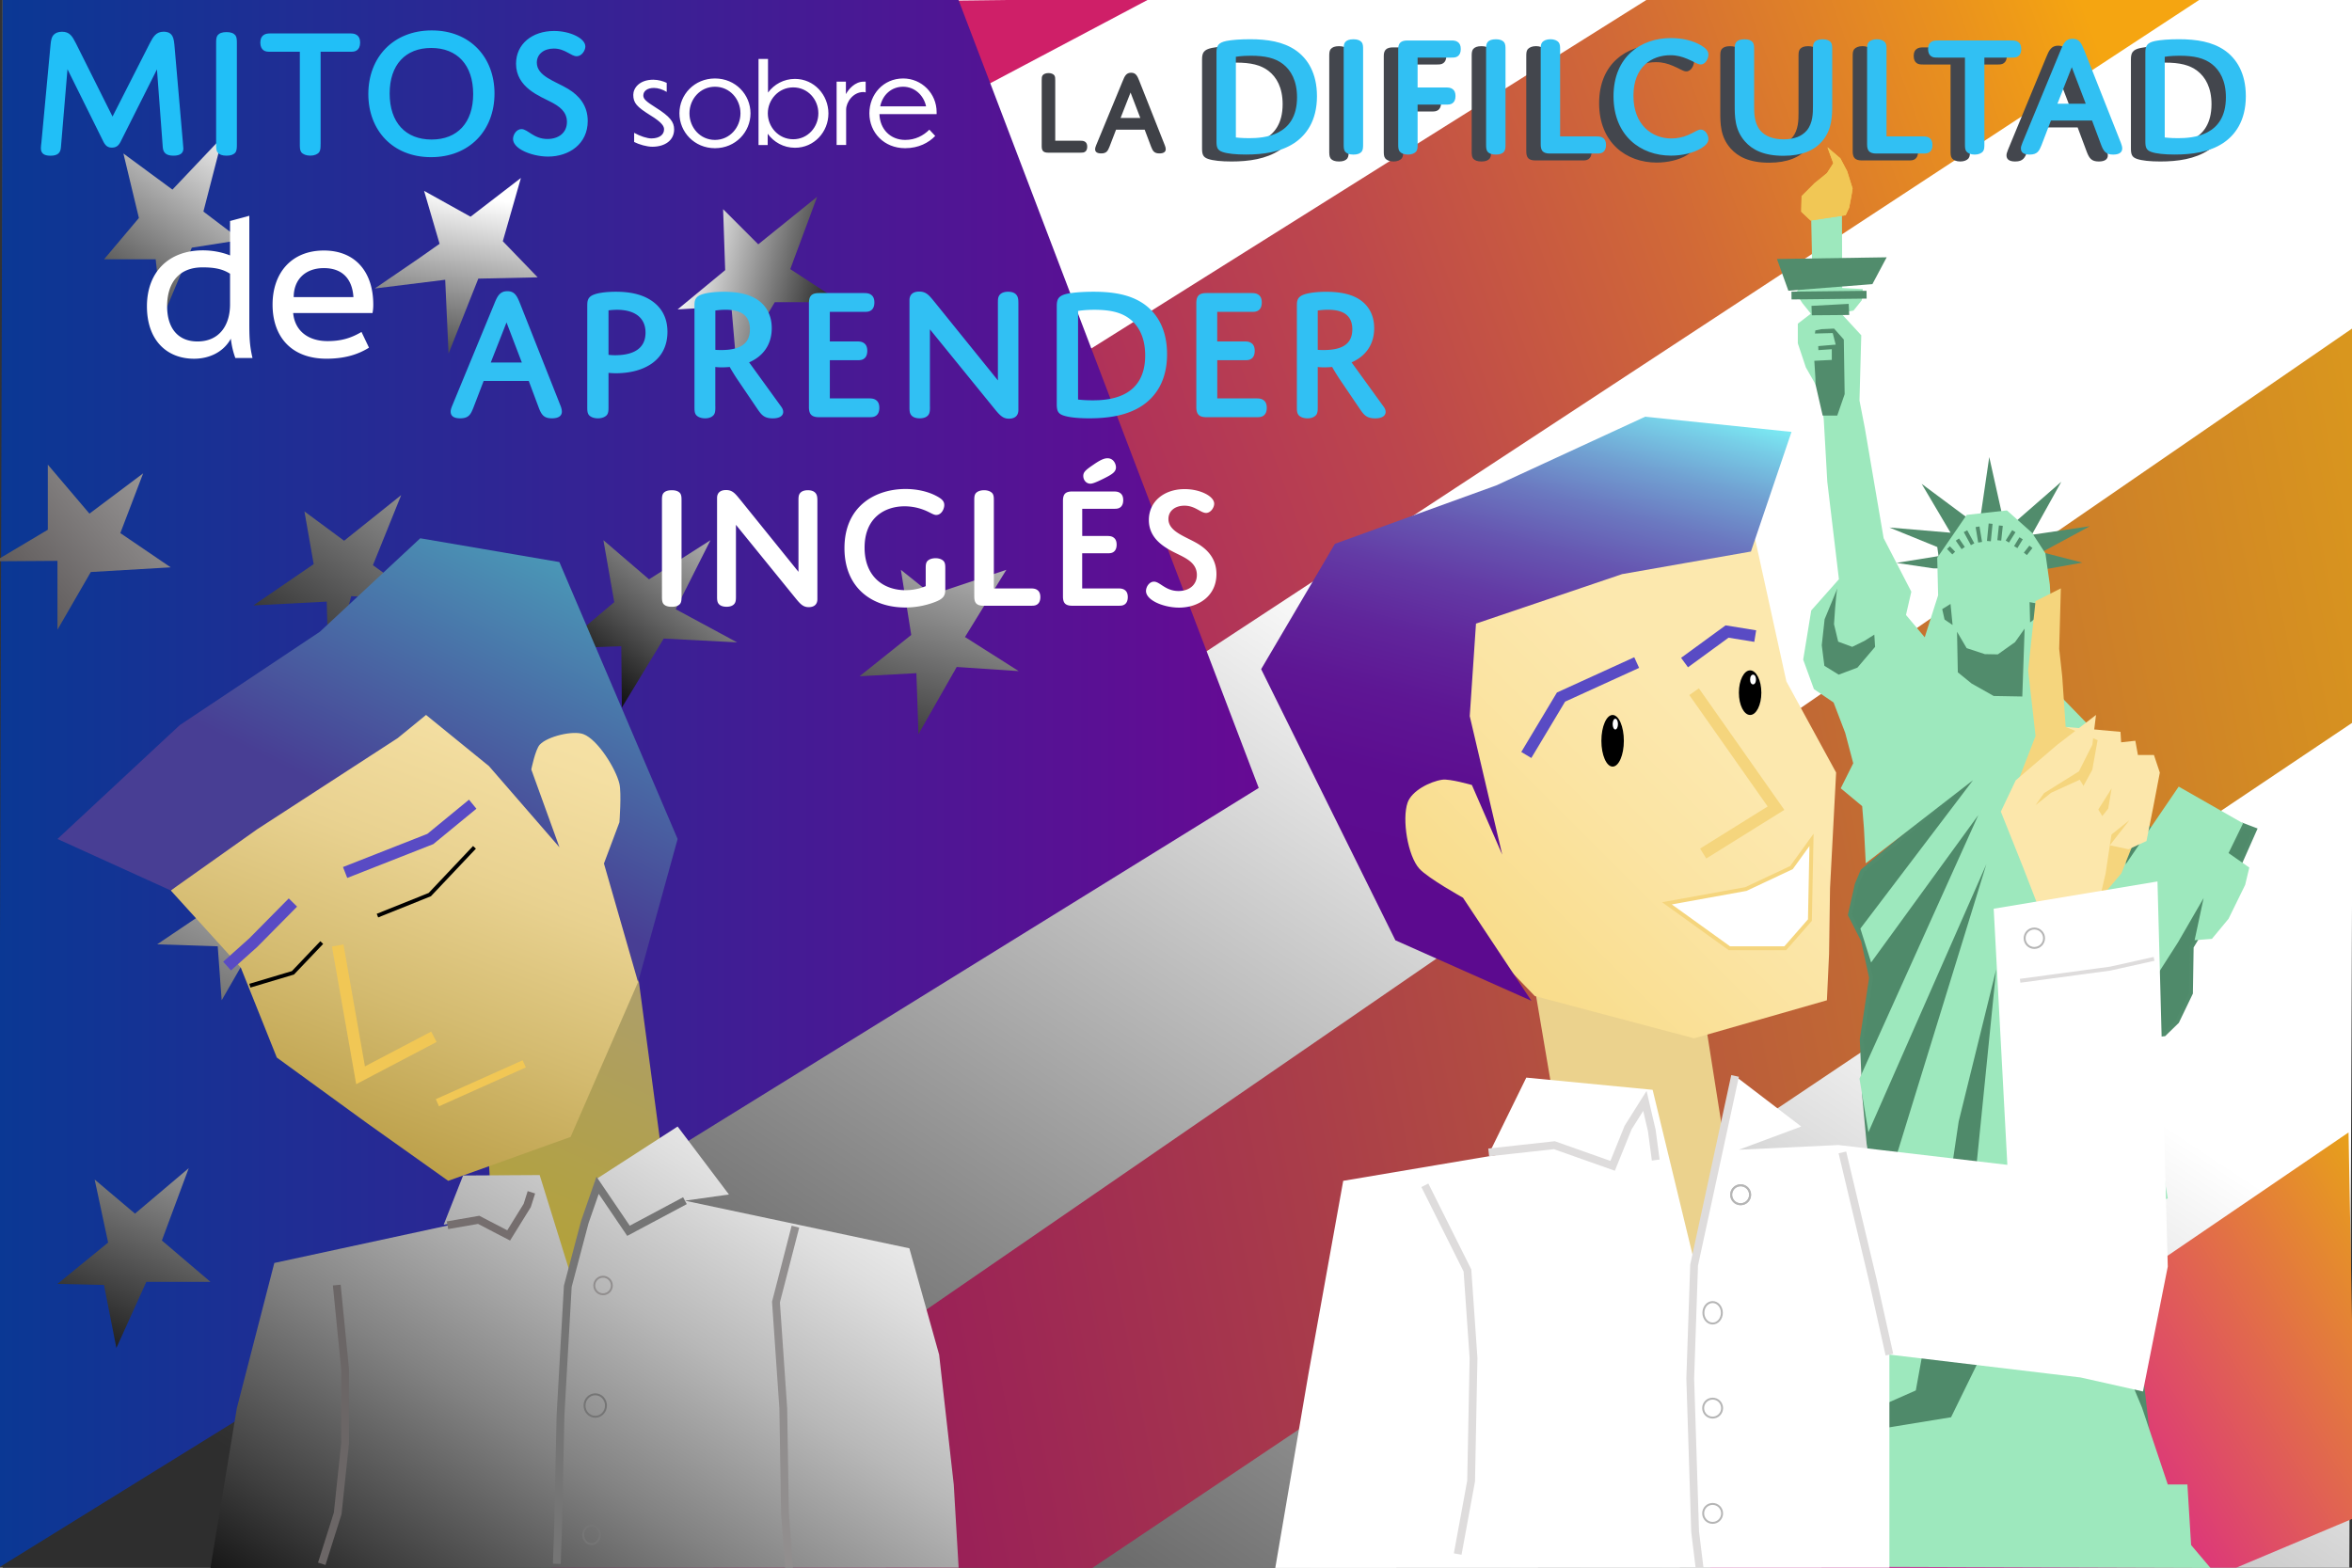 <svg xmlns="http://www.w3.org/2000/svg" xmlns:xlink="http://www.w3.org/1999/xlink" width="603" height="402" xmlns:v="https://vecta.io/nano"><rect width="100%" height="100%" fill="#333333" stroke="none"/><style><![CDATA[.AQ{stroke-miterlimit:10}.AR{fill:none}.AS{fill:#fff}.AT{stroke-width:2}.AU{fill:#518c6c}.AV{stroke:#518c6c}.AW{stroke-width:3}.AX{stroke:#dedcdc}]]></style><linearGradient id="A" gradientUnits="userSpaceOnUse" x1="338.736" y1="145.181" x2="149.211" y2="431.927"><stop offset="0" stop-color="#fff"/><stop offset=".312" stop-color="#bdbdbd"/><stop offset="1" stop-color="#2e2e2e"/></linearGradient><path d="M.69 403.04V0h603.25l-1.63 403.04z" fill="url(#A)"/><path d="M295.02-.44L21.96 144.13 6.73 83.19 179.19.93z" fill="#cf1f68"/><linearGradient id="B" gradientUnits="userSpaceOnUse" x1="25.244" y1="252.618" x2="555.567" y2="59.38"><stop offset="0" stop-color="#990c71"/><stop offset=".178" stop-color="#9b106f"/><stop offset=".339" stop-color="#a21b68"/><stop offset=".494" stop-color="#ad2d5c"/><stop offset=".645" stop-color="#bd474c"/><stop offset=".793" stop-color="#d16937"/><stop offset=".938" stop-color="#e9911e"/><stop offset="1" stop-color="#f5a511"/></linearGradient><path d="M422.78-.44L4.29 262.36 0 370.02 563.8 0z" fill="url(#B)"/><linearGradient id="C" gradientUnits="userSpaceOnUse" x1="152.578" y1="300.096" x2="716.917" y2="188.902"><stop offset="0" stop-color="#8f0d61"/><stop offset=".319" stop-color="#aa3e49"/><stop offset="1" stop-color="#e8b210"/></linearGradient><path d="M141.36 402L603 84.26v101.12L280.05 402.07z" fill="url(#C)"/><linearGradient id="D" gradientUnits="userSpaceOnUse" x1="521.066" y1="389.628" x2="632.174" y2="322.016"><stop offset="0" stop-color="#d9149a"/><stop offset="1" stop-color="#e8ab10"/></linearGradient><path d="M602.11 290.39l1.83 98.72-33.09 13.93L438.36 402z" fill="url(#D)"/><linearGradient id="E" gradientUnits="userSpaceOnUse" x1="-.455" y1="200.816" x2="322.708" y2="200.816"><stop offset="0" stop-color="#0a3894"/><stop offset="1" stop-color="#660a94"/></linearGradient><path d="M.69 0L-.46 402.07l323.17-200.02L245.58-.44z" fill="url(#E)"/><linearGradient id="F" gradientUnits="userSpaceOnUse" x1="60.07" y1="30.431" x2="17.546" y2="94.05"><stop offset="0" stop-color="#fff"/><stop offset="1"/></linearGradient><path d="M31.64 39.36l3.97 16.54-8.93 10.59h13.23l1.66 15.22 7.61-18.2 12.57-1.98-9.6-7.28 4.96-19.24-12.9 13.61z" fill="url(#F)"/><linearGradient id="G" gradientUnits="userSpaceOnUse" x1="120.954" y1="50.122" x2="110.581" y2="108.409"><stop offset="0" stop-color="#fff"/><stop offset="1"/></linearGradient><path d="M114.14 71.74l-18.06 2.24 11.17-7.63 5.45-3.83-3.97-13.57 11.91 6.62 12.91-9.93-4.64 16.22 8.94 9.26-15.22.33L115 90.66z" fill="url(#G)"/><linearGradient id="H" gradientUnits="userSpaceOnUse" x1="136.507" y1="76.298" x2="61.672" y2="189.76"><stop offset="0" stop-color="#fff"/><stop offset="1"/></linearGradient><path d="M78.05 131.14l2.37 13.52-15.47 10.59 18.81-.98.56 20.49 5.72-21.88 17.69.83-12.12-8.78 7.25-17.97-14.64 11.7z" fill="url(#H)"/><linearGradient id="I" gradientUnits="userSpaceOnUse" x1="204.641" y1="110.144" x2="149.976" y2="179.264"><stop offset="0" stop-color="#fff"/><stop offset=".087" stop-color="#f4f4f4"/><stop offset=".241" stop-color="#d5d5d5"/><stop offset=".445" stop-color="#a4a4a4"/><stop offset=".691" stop-color="#606060"/><stop offset=".97" stop-color="#0a0a0a"/><stop offset="1"/></linearGradient><path d="M154.7 138.52l2.78 15.89-14.07 11.85 15.88-.56.14 15.74 10.73-17.69 18.82.97-15.75-8.5 8.92-17.7-15.75 10.04z" fill="url(#I)"/><linearGradient id="J" gradientUnits="userSpaceOnUse" x1="110.927" y1="131.987" x2="34.626" y2="299.4"><stop offset="0" stop-color="#fff"/><stop offset=".124" stop-color="#fbfbfb"/><stop offset=".25" stop-color="#efefef"/><stop offset=".376" stop-color="#dbdbdb"/><stop offset=".502" stop-color="#bebebe"/><stop offset=".629" stop-color="#9a9a9a"/><stop offset=".756" stop-color="#6d6d6d"/><stop offset=".881" stop-color="#393939"/><stop offset="1"/></linearGradient><path d="M54.47 217.5l8.1 8.95 14.18-11.31-3.54 21.44 7.93 5.57-16.54.85-7.77 13.5-1.01-13.84-15.53-.51 16.54-11.14z" fill="url(#J)"/><path d="M127.4 227.13l2.02 14.35-14.51 12.32 15.19-1.18 3.21 17.22 8.1-18.91 17.39-.17-13.84-8.95 9.45-20.09-17.39 11.65z" class="AS"/><linearGradient id="K" gradientUnits="userSpaceOnUse" x1="259.896" y1="113.232" x2="227.471" y2="214.144"><stop offset="0" stop-color="#fff"/><stop offset="1"/></linearGradient><path d="M230.97 146.12l2.65 16.7-13.25 10.59 14.57-.79.53 15.63 9.81-17.22 15.9 1.06-13.78-8.74 10.6-17.23-19.08 6.36z" fill="url(#K)"/><linearGradient id="L" gradientUnits="userSpaceOnUse" x1="175.057" y1="66.525" x2="220.955" y2="77.303"><stop offset="0" stop-color="#fff"/><stop offset=".187" stop-color="#cdcdcd"/><stop offset=".753" stop-color="#3b3b3b"/><stop offset="1"/></linearGradient><path d="M173.73 79.34l13.78-.79 1.32 15.37 9.81-16.43h16.96l-12.99-8.48 6.89-18.55-15.1 12.19-9.01-9.01.53 15.63z" fill="url(#L)"/><linearGradient id="M" gradientUnits="userSpaceOnUse" x1="64.11" y1="256.276" x2="21.467" y2="357.441"><stop offset="0" stop-color="#fff"/><stop offset="1"/></linearGradient><path d="M24.27 302.47l10.34 8.74 13.78-11.66-6.89 18.55 12.45 10.6H37.52l-7.68 16.96-3.18-16.16-11.93-.27 12.99-10.6z" fill="url(#M)"/><linearGradient id="N" gradientUnits="userSpaceOnUse" x1="-4.622" y1="160.062" x2="72.344" y2="94.613"><stop offset="0" stop-color="#4f4a4a"/><stop offset="1" stop-color="#cfcfcf"/></linearGradient><path d="M-1.33 143.93l13.59-8.09v-16.69l10.67 12.56 13.77-10.33-5.85 15.32 12.91 8.78-20.48 1.2-8.55 14.8v-17.66z" fill="url(#N)"/><path d="M495.6 145.74l-9.4-1.4 10.8-1.74-.33-2.33-12.27-5 15.67 1.33-7.4-12.53 12 8.93 3.07-.4 2.26-15.4 3.54 15.87 3.46.47 11.47-10-7.57 13.6 14.9-2.2-12.33 6.66 10.4 2.67-9.67 1.73z" class="AU"/><path d="M477.48 223.33l43.03-36.24 3.54 14.14 6.92-5.01 4.13-3.98 7.22 22.99.44-12.23 8.7 9.87 11.93 8.99 7.81-3.83.3-.5 3.53-5.98 3.1 1.18-3.98 8.98-8.84 14.89-1.62 3.24-1.79 2.96-.19 11.87-3.52 7.32-3.32 3.23-4.37.47-3.42.48.76 52.33.42 28.12 2.88 25.41 1.76 7.35-82.95 1.28 10.71-16.46 3.2-19.5-1.6-32.76-3.2-18.7-1.11-11.98-.64-14.7 2.39-15.83-2.07-9.58-3.36-6.56 1.76-7.83z" fill="#4f8a6a" class="AQ AV"/><g fill="#9de8bd"><path d="M471.94 382.25l8.48-15.6 19.79-3.23 12.98-26.5 20.74-16.82 10.56 29.67 4.68 11.19 6.6 19.7h5.03l.95 15.53 4.97 5.88-111.16-.37 5.85-6.97-.29-11.01z"/><path d="M471.92 80.25l5.27 5.73-.46 16.72 1.38 7.11 4.81 28.18 7.1 13.74-1.37 5.96 4.81 5.73 3.43-10.77-.23-9.62 7.56-11 10.31-1.15 6.42 5.73 3.44 5.27 1.14 8.02.92 16.5 2.06 12.37 7.33 7.56 4.35 7.79 3.44 15.58 2.75 23.36 5.27 40.33 2.98 27.26 1.14 6.64-18.78 7.34-4.28-66.21-.99-15.36-2.75-21.99v-11.68l-2.75 54.29.91 75.15-24.97 15.35 10.31-102.41 6.19-21.08-16.5 66.9-6.87 46.28-4.12 22.68-15.58 6.87 5.27-49.71 28.4-92.1-30.24 68.73-2.29-13.75 30.47-67.58-27.49 37.8-2.75-8.7 28.87-38.04-27.49 21.31-.46-8.93-.46-5.73-5.5-4.58 3.21-6.42-2.06-7.79-2.98-7.79-5.04-3.43-2.75-7.56 2.06-12.61 7.1-8.01-2.98-24.98-.91-16.03-.92-6.88-3.66-6.41-2.07-6.19V83l3.34-2.57-2.19-2.72-1.67-2.62 1.49-1.84 2.72-2.11-.09-7.09-.18-8.41 7.89-1.23.08 19.45 5.26.26-.26 2.89-2.11 2.63z"/><path d="M539.94 229.04l18.63-27.33 16.5 9.41-3.72 7.63h0l5.32 3.72-1.06 4.44-4.26 8.69-4.26 5.15-4.44.35 2.31-10.82-6.56 11.35-5.68 8.88-2.13 3.72z"/></g><path d="M455.57 66.41l2.93 8.14 21.54-1.69 3.66-6.88z" class="AU"/><path d="M459.3 75.79l19.25-.22" class="AQ AT AV"/><path d="M464.43 78.43l.08 2.42 9.59-.08-.14-2.85zm.99 6.3l1.53-.32 3.27-.15 2.49 2.81.22 14-1.9 5.49h-3.74l-1.83-7.98-.04-1.72-.27-4.34 4.48-.23v-2.74l-3.44.23-.03-1.03 4.47-.38-.76-2.96-4.56.12zm34.65 70.14l.53 5.4-2.06-1.4-.6-2.67zm20.27-.47l.13 5.2 2.2-1.66.73-2.94zm-18.6 7.6l2.46 4.2 4.67 1.54 3.33.06 4.4-3.13 2.47-3.47-.6 17.4-7.33-.13-5.67-3.2-3.53-2.87zm-30.67-11.13c-.4 1.27-.87 9.2-.87 9.2l1.07 4.47 3.6 1.33 3.13-1.53 2.53-1.6.2 3.13-4.53 5.33-4.8 1.8-3.67-2.27-.67-5.27.73-6.67 3.28-7.92z" class="AU"/><path d="M499.54 140.43l1.35 1.39m.94-3.46l1.49 2.18m.59-4.33l1.82 3.35m1.27-4.48l.66 3.97m2.69-4.77l-.44 4.48m3.06-3.97l-.4 3.79m3.73-2.37l-1.66 2.66m3.53-.84l-1.38 2.26m3.89-.07l-1.42 1.81" class="AQ AR AV"/><use xlink:href="#V" fill="#f1c755"/><linearGradient id="O" gradientUnits="userSpaceOnUse" x1="177.571" y1="250.12" x2="141.733" y2="329.51"><stop offset="0" stop-color="#ad9e6f"/><stop offset="1" stop-color="#b3a236"/></linearGradient><path d="M163 245.78l10.73 80.5-46.26 8.5-2.13-36.61z" fill="url(#O)"/><linearGradient id="P" gradientUnits="userSpaceOnUse" x1="154.069" y1="108.049" x2="75.871" y2="312.971"><stop offset="0" stop-color="#fce8ae"/><stop offset=".227" stop-color="#fae6ab"/><stop offset=".389" stop-color="#f4dfa2"/><stop offset=".531" stop-color="#ead392"/><stop offset=".553" stop-color="#e8d18f"/><stop offset=".718" stop-color="#d4bb70"/><stop offset="1" stop-color="#ad8f32"/></linearGradient><path d="M61.75 248.15l9.22 23.04L94.09 288l20.82 14.8 31.38-11.26 17.29-39.7-3.22-33.18 5.83-10.86-12.74-19.09-22.74-13.95-21.5-7.57-12.44 21.98-32.71 21.2-20.28 17.97z" fill="url(#P)"/><linearGradient id="Q" gradientUnits="userSpaceOnUse" x1="100.619" y1="210.216" x2="148.768" y2="112.448"><stop offset="0" stop-color="#483e94"/><stop offset="1" stop-color="#4bbac4"/></linearGradient><path d="M43.78 228.34l-29.05-13.2 31.36-29.2 35.94-23.96 25.71-23.95 35.67 6.1 30.32 71.01-10.14 36.7-8.75-30.41 3.97-10.58s.56-7.45 0-9.85c-.89-3.84-5.57-11.39-9.26-12.75-2.7-.99-9.23.6-11.17 2.71-1.14 1.23-2.17 6.35-2.17 6.35l7.22 19.96-18.07-20.82-16.13-13.12-7.28 5.95-36.05 23.39-22.12 15.67z" fill="url(#Q)"/><linearGradient id="R" gradientUnits="userSpaceOnUse" x1="217.254" y1="269.448" x2="102.871" y2="450.059"><stop offset="0" stop-color="#fff"/><stop offset=".085" stop-color="#f6f6f6"/><stop offset=".222" stop-color="#dedede"/><stop offset=".394" stop-color="#b8b8b8"/><stop offset=".595" stop-color="#828282"/><stop offset=".817" stop-color="#3e3e3e"/><stop offset="1"/></linearGradient><path d="M118.73 301.43l19.63-.11 8.08 26.02 6.27-24.89 21.02-13.58 13.15 17.43-11.28 1.59 57.54 12.21 7.63 27.26 3.75 33.3 1.25 21.34-191.82.07 6.77-40.99 9.61-37.22 52.94-11.44-9.52 1.63z" fill="url(#R)"/><use xlink:href="#V" fill="#f1c755"/><path d="M388.24 222.47l13.26 78.23 47.19 34.08-11.53-73.07z" fill="#ebd28d"/><linearGradient id="S" gradientUnits="userSpaceOnUse" x1="438.171" y1="187.433" x2="364.541" y2="261.063"><stop offset="0" stop-color="#fce8ae"/><stop offset=".308" stop-color="#fbe4a3"/><stop offset=".844" stop-color="#f8db87"/><stop offset="1" stop-color="#f7d87d"/></linearGradient><path d="M457.98 174.72l12.76 23.38-.72 13.63-.84 16-.25 16.93-.55 11.84-34.05 9.76-40.84-10.85-25.03-25.96-17.74-2.37-2.2-24.14 25.06-6.11-.18-21.15 2.07-24.82 49.04-11.3 25.49-1.2z" fill="url(#S)"/><linearGradient id="T" gradientUnits="userSpaceOnUse" x1="367.42" y1="232.391" x2="403.652" y2="94.058"><stop offset="0" stop-color="#5c0a8f"/><stop offset=".207" stop-color="#5c0d90"/><stop offset=".346" stop-color="#5e1694"/><stop offset=".464" stop-color="#60259b"/><stop offset=".572" stop-color="#633aa5"/><stop offset=".672" stop-color="#6656b1"/><stop offset=".766" stop-color="#6b78c0"/><stop offset=".857" stop-color="#71a1d2"/><stop offset=".941" stop-color="#77cee7"/><stop offset="1" stop-color="#7cf3f7"/></linearGradient><path d="M448.9 141.43l10.4-30.68-37.52-3.89-38.16 17.61-41.38 14.98-18.91 32.14 34.42 69.53 34.86 15.51-17.54-26.43s-8.9-4.95-11.16-7.42c-3.02-3.29-4.51-12.76-3.03-16.98 1.06-3.02 5.71-5.38 8.87-5.86 1.91-.29 7.61 1.36 7.61 1.36l2.53 5.81 5.25 12.06-8.33-35.53 1.6-23.73 37.47-12.69 16.01-2.81 17.01-2.98z" fill="url(#T)"/><path d="M515.47 205.3l6.4-16.58-1.9-16.78 1.9-17.81 2.25-1.12 4.24-2.14-.43 15.5.78 7.1.88 12.93 4.1 1.15 5.26 2.04 5.51 8.05 1.5 9.11.75 10.08-2.83 7.11-3.94 4.67-5.93 3.15-6.43-2.84-11.28-22.27z" fill="#f5d57d"/><path d="M522.49 232.26l-3.78-9.76-5.74-14.38 3.82-8.03 10.64-9.11 9.94-7.64-.94 7.64-3.44 6.82-8.95 5.59-2.17 3.08 3.99-3.18 7.33-3.34 8.26 13.26-1.63 10.82-1.13 4.82z" fill="#fce7ab"/><path d="M391.31 276.33l32.39 3.13 10.63 43.94 10.5-47.5 16.97 12.97-15.98 5.95 25.55-1.2 43.27 5.08-3.5-65.68 41.99-6.99 2.64 98.76-6.36 32.02-16-3.59-49.01-5.86V402l-157.45.07 8.5-49.73 8.92-49.54 55.47-9.37-17.68 1.55z" class="AS"/><g class="AQ"><g class="AR"><path d="M96.77 234.79l13.42-5.39 11.46-12.12m-57.59 35.48l11.04-3.3 7.39-7.76" stroke="#000"/><path d="M88.48 223.73l21.85-8.59 10.86-8.92M75.1 231.43L64.95 241.7l-6.73 6.03m333.09-54.13l8.9-14.85 19.4-8.85m12.27 0l10.9-7.96 7.22 1.17" stroke="#594bc4" class="AW"/></g><g stroke="#f5d57d"><path d="M427.37 231.64l20.24-3.67 11.69-5.5 5.13-7.1-.41 20.57-6.32 7.22h-14.32z" class="AS"/><path d="M434.33 177.37l21 29.87-18.67 11.63" class="AR AW"/></g><path d="M112.14 282.77l22.26-9.97" stroke="#f1c755" class="AR AT"/></g><ellipse cx="413.44" cy="189.96" rx="2.88" ry="6.62"/><ellipse cx="448.69" cy="177.62" rx="2.88" ry="5.72"/><path d="M86.58 242.45l5.86 33.28 18.8-9.87" stroke="#f1c755" class="AQ AR AW"/><path d="M38.42 11.06c.86-1.63 1.58-2.93 3.55-2.93.67 0 1.49.14 2.02.82.34.43.58 1.01.72 2.5l2.16 24.87.14 1.78c0 1.1-.72 1.82-2.54 1.82s-2.64-.72-2.74-2.16l-1.49-19.97-8.88 17.67c-.67 1.39-1.1 2.4-2.69 2.4-1.44 0-1.92-.96-2.59-2.4L17.3 17.75l-1.68 20.02c-.1 1.39-.77 2.16-2.69 2.16-1.73 0-2.45-.67-2.45-1.92 0-.34.05-.86.14-1.54l2.35-25.11c.1-.96.24-1.92.86-2.5.38-.38 1.06-.72 2.06-.72 1.97 0 2.64 1.15 3.55 2.93l9.41 18.82 9.57-18.83zm22.31 25.88c0 .91 0 1.63-.38 2.16-.43.53-1.15.82-2.26.82-1.15 0-1.87-.29-2.3-.82-.38-.53-.38-1.25-.38-2.16V11.16c0-.91 0-1.58.38-2.11.43-.53 1.15-.82 2.3-.82 1.1 0 1.82.29 2.26.82.38.53.38 1.2.38 2.11v25.78zm21.46 0c0 .91 0 1.58-.38 2.11-.43.53-1.25.86-2.26.86-1.06 0-1.87-.34-2.3-.86-.38-.53-.38-1.2-.38-2.11V13.27h-7.39c-.82 0-1.39 0-1.92-.38-.48-.34-.82-.96-.82-1.97s.34-1.58.82-1.92c.53-.38 1.1-.43 1.92-.43h20.16c.77 0 1.34.05 1.87.43.48.34.82.91.82 1.92s-.34 1.63-.82 1.97c-.53.38-1.1.38-1.87.38H82.2v23.67zM110.7 7.8c9.84 0 16.08 6.91 16.08 16.18 0 9.46-6.43 16.32-16.27 16.32s-16.08-6.91-16.08-16.18c0-9.46 6.43-16.32 16.27-16.32zm-.05 27.98c6.62 0 10.66-4.32 10.66-11.67 0-7.49-4.13-11.81-10.75-11.81S99.9 16.62 99.9 23.97c0 7.49 4.13 11.81 10.75 11.81zm35.04-12.96c2.74 1.68 4.99 4.18 4.99 8.21 0 5.9-4.8 9.12-10.18 9.12-2.16 0-4.8-.58-6.67-1.63-1.3-.72-2.3-1.73-2.3-2.88s.91-2.54 2.16-2.54c1.63 0 3.12 2.54 6.67 2.54 2.88 0 4.99-1.63 4.99-4.37 0-2.69-2.02-4.03-4.03-5.09-2.83-1.49-9.02-3.7-9.02-9.84 0-5.04 4.13-8.4 9.75-8.4 4.08 0 8.02 1.87 8.02 3.98 0 1.06-.96 2.5-2.21 2.5-1.49 0-2.98-1.97-5.86-1.97-2.64 0-4.37 1.49-4.37 3.6 0 3.51 4.75 4.76 8.06 6.77z" fill="#21bff7"/><path d="M276.99 36.09c.5 0 .87.03 1.22.28.31.22.53.59.53 1.25s-.22 1.06-.53 1.28c-.34.25-.72.25-1.22.25h-8.27c-1.28 0-1.65-.53-1.65-1.65V20.64c0-.59 0-1 .25-1.34.28-.34.81-.56 1.5-.56.66 0 1.19.22 1.47.56.25.34.25.75.25 1.34v15.45h6.45zm16.48-2.84h-7.34l-1.69 4.4c-.41 1-.72 1.69-2.12 1.69-1.09 0-1.56-.41-1.56-1.09 0-.25.06-.5.28-1.03l6.81-16.48c.5-1.25.91-2.09 2.15-2.09 1.22 0 1.59.84 2.09 2.09l6.53 16.48c.16.37.25.75.25 1.03 0 .69-.53 1.09-1.62 1.09-1.28 0-1.69-.56-2.12-1.69l-1.66-4.4zm-6.18-3h5.06l-2.5-6.52-2.56 6.52z" fill="#3f4147"/><g fill="#43464d"><use xlink:href="#W"/><use xlink:href="#X"/><path d="M359.75 38.63c0 .85 0 1.48-.36 1.97-.4.49-1.17.81-2.11.81-.99 0-1.75-.31-2.15-.81-.36-.49-.36-1.12-.36-1.97V14.3c0-1.48.72-2.15 2.37-2.15h11.16c.72 0 1.25.04 1.75.4.45.31.76.85.76 1.79s-.31 1.52-.76 1.84c-.49.36-1.03.36-1.75.36h-8.56v7.66h7.21c.72 0 1.25.04 1.75.4.45.31.76.85.76 1.79s-.31 1.52-.76 1.84c-.49.36-1.03.36-1.75.36h-7.21v10.04z"/><use xlink:href="#X" x="36.52"/><path d="M405.54 36.75c.72 0 1.25.04 1.75.4.45.31.76.85.76 1.79s-.31 1.52-.76 1.84c-.49.36-1.03.36-1.75.36h-11.87c-1.84 0-2.37-.76-2.37-2.37v-24.2c0-.85 0-1.43.36-1.93.4-.49 1.17-.81 2.15-.81.94 0 1.7.31 2.11.81.36.49.36 1.08.36 1.93v22.18h9.26zm19.27.54c1.48 0 2.91-.31 4.21-.85 1.75-.72 2.46-1.43 3.32-1.43 1.25 0 1.97 1.48 1.97 2.42s-.72 1.66-1.79 2.33c-2.11 1.3-5.06 1.93-7.8 1.93-7.79 0-14.74-5.11-14.74-15.23s6.99-14.92 14.74-14.92c2.91 0 5.73.67 7.8 1.93 1.16.72 1.79 1.39 1.79 2.33s-.72 2.51-1.97 2.51c-.85 0-1.7-.72-3.45-1.43-1.3-.54-2.6-.94-4.35-.94-4.7 0-9.45 2.91-9.45 10.39 0 7.46 4.75 10.96 9.72 10.96zm34.72-2.07c1.57-1.93 1.57-4.44 1.57-6.36V14.57c0-.85 0-1.48.36-1.97.4-.49 1.08-.76 2.11-.76s1.7.27 2.11.76c.36.49.36 1.12.36 1.97v13.98c0 2.82 0 6.5-2.64 9.5-1.97 2.28-5.11 3.67-9.86 3.67-5.02 0-7.97-1.52-9.86-3.67-2.64-3-2.64-6.32-2.64-9.5V14.57c0-.85 0-1.48.36-1.97.4-.49 1.08-.76 2.15-.76 1.03 0 1.7.27 2.11.76.36.49.36 1.12.36 1.97v14.29c0 1.93 0 4.44 1.57 6.36 1.25 1.48 3.27 2.28 6 2.28 2.72.01 4.69-.8 5.94-2.28zm29.71 1.53c.72 0 1.25.04 1.75.4.45.31.76.85.76 1.79s-.31 1.52-.76 1.84c-.49.36-1.03.36-1.75.36h-11.87c-1.84 0-2.38-.76-2.38-2.37v-24.2c0-.85 0-1.43.36-1.93.4-.49 1.16-.81 2.15-.81.94 0 1.7.31 2.11.81.36.49.36 1.08.36 1.93v22.18h9.27zm15.82 1.88c0 .85 0 1.48-.36 1.97-.4.49-1.17.81-2.11.81-.99 0-1.75-.31-2.15-.81-.36-.49-.36-1.12-.36-1.97V16.54h-6.9c-.76 0-1.3 0-1.79-.36-.45-.31-.76-.9-.76-1.84s.31-1.48.76-1.79c.49-.36 1.03-.4 1.79-.4H512c.72 0 1.25.04 1.75.4.45.31.76.85.76 1.79s-.31 1.52-.76 1.84c-.49.36-1.03.36-1.75.36h-6.94v22.09z"/><use xlink:href="#Y"/><use xlink:href="#W" x="238.14"/></g><g fill="#31c0f3"><use xlink:href="#Z"/><use xlink:href="#a"/><path d="M363.45 36.86c0 .85 0 1.48-.36 1.97-.4.49-1.17.81-2.11.81-.99 0-1.75-.31-2.15-.81-.36-.49-.36-1.12-.36-1.97V12.53c0-1.48.72-2.15 2.37-2.15H372c.72 0 1.25.04 1.75.4.45.31.76.85.76 1.79s-.31 1.52-.76 1.84c-.49.36-1.03.36-1.75.36h-8.56v7.66h7.21c.72 0 1.25.04 1.75.4.45.31.76.85.76 1.79s-.31 1.52-.76 1.84c-.49.36-1.03.36-1.75.36h-7.21v10.04z"/><use xlink:href="#a" x="36.51"/><path d="M409.24 34.98c.72 0 1.25.04 1.75.4.45.31.76.85.76 1.79s-.31 1.52-.76 1.84c-.49.36-1.03.36-1.75.36h-11.87c-1.84 0-2.37-.76-2.37-2.37V12.8c0-.85 0-1.43.36-1.93.4-.49 1.17-.81 2.15-.81.94 0 1.7.31 2.11.81.36.49.36 1.08.36 1.93v22.18h9.26zm19.26.53c1.48 0 2.91-.31 4.21-.85 1.75-.72 2.46-1.43 3.32-1.43 1.25 0 1.97 1.48 1.97 2.42s-.72 1.66-1.79 2.33c-2.11 1.3-5.06 1.93-7.8 1.93-7.79 0-14.74-5.11-14.74-15.23s6.99-14.92 14.74-14.92c2.91 0 5.73.67 7.8 1.93 1.16.72 1.79 1.39 1.79 2.33s-.72 2.51-1.97 2.51c-.85 0-1.7-.72-3.45-1.43-1.3-.54-2.6-.94-4.35-.94-4.7 0-9.45 2.91-9.45 10.39 0 7.47 4.75 10.96 9.72 10.96zm34.73-2.06c1.57-1.93 1.57-4.44 1.57-6.36V12.8c0-.85 0-1.48.36-1.97.4-.49 1.08-.76 2.11-.76s1.7.27 2.11.76c.36.49.36 1.12.36 1.97v13.98c0 2.82 0 6.5-2.64 9.5-1.97 2.28-5.11 3.67-9.86 3.67-5.02 0-7.97-1.52-9.86-3.67-2.64-3-2.64-6.32-2.64-9.5V12.8c0-.85 0-1.48.36-1.97.4-.49 1.08-.76 2.15-.76 1.03 0 1.7.27 2.11.76.36.49.36 1.12.36 1.97v14.29c0 1.93 0 4.44 1.57 6.36 1.25 1.48 3.27 2.28 6 2.28 2.71.01 4.68-.8 5.94-2.28zm29.7 1.53c.72 0 1.25.04 1.75.4.45.31.76.85.76 1.79s-.31 1.52-.76 1.84c-.49.36-1.03.36-1.75.36h-11.87c-1.84 0-2.38-.76-2.38-2.37V12.8c0-.85 0-1.43.36-1.93.4-.49 1.16-.81 2.15-.81.94 0 1.7.31 2.11.81.36.49.36 1.08.36 1.93v22.18h9.27zm15.82 1.88c0 .85 0 1.48-.36 1.97-.4.49-1.17.81-2.11.81-.99 0-1.75-.31-2.15-.81-.36-.49-.36-1.12-.36-1.97V14.77h-6.9c-.76 0-1.3 0-1.79-.36-.45-.31-.76-.9-.76-1.84s.31-1.48.76-1.79c.49-.36 1.03-.4 1.79-.4h18.82c.72 0 1.25.04 1.75.4.45.31.76.85.76 1.79s-.31 1.52-.76 1.84c-.49.36-1.03.36-1.75.36h-6.94v22.09z"/><use xlink:href="#Y" x="3.69" y="-1.77"/><use xlink:href="#Z" x="238.14"/></g><path d="M60.33 91.79c-.53-1.49-.91-2.93-1.15-4.94-1.97 3.6-5.76 5.14-9.41 5.14-7.06 0-12.1-4.8-12.1-13.44 0-8.83 5.62-14.35 14.35-14.35 2.35 0 4.8.43 6.96 1.3v-8.83l4.94-1.34v27.22c0 3.79.05 6 .82 9.26h-4.41zm-1.35-13.73v-7.87c-1.82-1.15-3.79-1.63-7.06-1.63-6.05 0-9.07 3.94-9.07 9.98 0 5.66 2.83 9.02 7.78 9.02 5.57 0 8.35-4.12 8.35-9.5zm10.9.05c0-8.06 4.8-13.87 13.15-13.87 8.21 0 12.67 5.66 12.67 13.87 0 .82-.05 1.34-.19 2.16H75.16c.43 4.61 3.89 7.2 8.83 7.2 3.26 0 5.86-.67 8.69-2.35l1.92 4.03c-2.98 1.87-6.48 2.83-10.9 2.83-9.02 0-13.82-5.66-13.82-13.87zm20.73-1.92c-.29-4.61-2.78-7.44-7.58-7.44-4.7 0-7.73 2.88-7.73 7.44h15.31zm84.12 76.6c0 .86 0 1.54-.36 2.04-.41.5-1.09.77-2.13.77-1.09 0-1.77-.27-2.17-.77-.36-.5-.36-1.18-.36-2.04v-24.32c0-.86 0-1.49.36-1.99.41-.5 1.09-.77 2.17-.77 1.04 0 1.72.27 2.13.77.36.5.36 1.13.36 1.99v24.32zm13.95 0c0 .86 0 1.49-.36 1.99s-1.04.81-2.04.81c-1.04 0-1.72-.32-2.08-.81s-.36-1.13-.36-1.99V127.7c0-1.31.81-2.04 2.31-2.04 1.72 0 2.4 1 3.71 2.58l14.85 18.39v-18.16c0-.86 0-1.45.36-1.95s1.04-.81 2.04-.81c1.04 0 1.68.32 2.04.81s.41 1.09.41 1.95v25.18c0 1.31-.81 2.04-2.22 2.04-1.49 0-2.22-.86-3.58-2.54l-15.08-18.57v18.21zm53.67-1.72c0 1.63-.36 2.45-2.76 3.35a21.25 21.25 0 0 1-7.47 1.36c-8.65 0-15.62-5.12-15.62-15.22 0-10.87 8.02-15.17 15.67-15.17 2.85 0 5.75.63 7.93 1.81 1.36.72 1.99 1.31 1.99 2.31s-.72 2.54-2.08 2.54c-.72 0-1.58-.68-3.08-1.27-1.4-.54-3.08-.95-5.03-.95-4.98 0-10.24 2.85-10.24 10.6 0 7.34 4.76 10.91 10.51 10.91 3.03 0 5.16-1.04 5.16-1.04v-4.39c0-.86 0-1.45.36-1.95.41-.5 1.18-.82 2.17-.82.95 0 1.72.32 2.13.82.36.5.36 1.09.36 1.95v5.16zm21.83-.18c.72 0 1.27.05 1.77.41.45.32.77.86.77 1.81s-.32 1.54-.77 1.86c-.5.36-1.04.36-1.77.36h-12c-1.86 0-2.4-.77-2.4-2.4v-24.46c0-.86 0-1.45.36-1.95.41-.5 1.18-.81 2.17-.81.95 0 1.72.32 2.13.81.36.5.36 1.09.36 1.95v22.42h9.38zm13.27-13.45h6.29c.72 0 1.27.04 1.77.41.45.32.77.86.77 1.81s-.32 1.54-.77 1.86c-.5.36-1.04.36-1.77.36h-6.29v9.01h9.15c.72 0 1.27.05 1.77.41.45.32.77.86.77 1.81s-.32 1.54-.77 1.86c-.5.36-1.04.36-1.77.36h-11.68c-1.81 0-2.4-.72-2.4-2.4v-24.5c0-1.77.68-2.4 2.4-2.4h10.51c.72 0 1.27.05 1.77.41.45.32.77.86.77 1.81s-.32 1.54-.77 1.86c-.5.36-1.04.36-1.77.36h-7.97v6.97zm5.62-14.77c-2.26 1.13-3.03 1.36-3.53 1.36-1.04 0-1.81-.91-1.81-1.99 0-1 .63-1.54 2.63-2.9 1.58-1.09 2.63-1.63 3.58-1.63 1.54 0 2.17 1.45 2.17 2.35-.01 1.14-.96 1.77-3.04 2.81zm24.09 16.8c2.58 1.58 4.71 3.94 4.71 7.74 0 5.57-4.53 8.6-9.6 8.6-2.04 0-4.53-.54-6.29-1.54-1.22-.68-2.17-1.63-2.17-2.72s.86-2.4 2.04-2.4c1.54 0 2.94 2.4 6.29 2.4 2.72 0 4.71-1.54 4.71-4.12 0-2.54-1.9-3.8-3.8-4.8-2.67-1.4-8.51-3.49-8.51-9.28 0-4.75 3.9-7.93 9.19-7.93 3.85 0 7.56 1.77 7.56 3.76 0 1-.91 2.35-2.08 2.35-1.4 0-2.81-1.86-5.53-1.86-2.49 0-4.12 1.4-4.12 3.4-.01 3.32 4.48 4.5 7.6 6.4z" class="AS"/><path d="M135.56 97.68H124l-2.66 6.93c-.64 1.57-1.13 2.66-3.34 2.66-1.72 0-2.46-.64-2.46-1.72 0-.39.1-.79.44-1.62l10.72-25.97c.79-1.97 1.43-3.29 3.39-3.29 1.92 0 2.51 1.33 3.29 3.29l10.28 25.97c.25.59.39 1.18.39 1.62 0 1.08-.84 1.72-2.56 1.72-2.02 0-2.66-.89-3.34-2.66l-2.59-6.93zm-9.74-4.72h7.97l-3.93-10.28-4.04 10.28zm32.06 2.75c-1.03 0-1.87-.1-1.87-.1v8.61c0 .93 0 1.62-.39 2.16-.44.54-1.28.89-2.31.89-1.08 0-1.92-.34-2.36-.89-.39-.54-.39-1.23-.39-2.16V78.65c0-1.43 0-2.56 1.97-3.2 1.13-.39 3.1-.64 5.36-.64 3.29 0 6.54.54 9.1 2.26 2.51 1.67 4.13 4.28 4.13 8.02-.01 7.53-6.31 10.62-13.24 10.62zm-1.87-4.72a13.89 13.89 0 0 0 1.67.1c3.89 0 7.82-1.18 7.82-5.8 0-4.03-3.05-5.85-7.28-5.85-1.23 0-2.21.15-2.21.15v11.4zm27.39 13.23c0 .93 0 1.62-.39 2.16-.44.54-1.18.89-2.21.89-1.08 0-1.92-.34-2.36-.89-.39-.54-.39-1.23-.39-2.16V78.65c0-1.52 0-2.66 2.36-3.29 1.08-.29 2.85-.54 5.11-.54 2.51 0 5.41.29 7.72 1.48 2.95 1.52 4.62 4.23 4.62 7.87 0 4.03-2.07 7.13-5.8 8.75l8.26 11.41c.93 1.28.64 2.95-2.21 2.95-2.21 0-2.9-.93-3.89-2.36l-5.07-7.48c-1.13-1.67-2.07-3.34-2.07-3.34s-.84.1-2.02.1-1.67-.1-1.67-.1v10.12zm0-14.51a21.12 21.12 0 0 0 1.48.05c4.48 0 7.38-1.33 7.38-5.31 0-3.93-2.8-5.02-6.25-5.02-1.43 0-2.61.2-2.61.2v10.08zm29.35-2.16h6.84c.79 0 1.38.05 1.92.44.49.34.84.93.84 1.97s-.34 1.67-.84 2.02c-.54.39-1.13.39-1.92.39h-6.84v9.79h9.93c.79 0 1.38.05 1.92.44.49.34.84.93.84 1.97s-.34 1.67-.84 2.02c-.54.39-1.13.39-1.92.39H210c-1.97 0-2.61-.79-2.61-2.61V77.76c0-1.92.74-2.61 2.61-2.61h11.41c.79 0 1.38.05 1.92.44.49.34.84.93.84 1.97s-.34 1.67-.84 2.02c-.54.39-1.13.39-1.92.39h-8.66v7.58zm25.67 16.67c0 .93 0 1.62-.39 2.16s-1.13.89-2.21.89c-1.13 0-1.87-.34-2.26-.89-.39-.54-.39-1.23-.39-2.16V76.98c0-1.43.89-2.21 2.51-2.21 1.87 0 2.61 1.08 4.03 2.8l16.13 19.97V77.81c0-.93 0-1.57.39-2.11s1.13-.89 2.21-.89c1.13 0 1.82.34 2.21.89.39.54.44 1.18.44 2.11v27.34c0 1.43-.89 2.21-2.41 2.21-1.62 0-2.41-.93-3.89-2.75l-16.38-20.16v19.77zm54.34-.15c-3.84 2.51-8.66 3.2-13.57 3.2-2.8 0-5.21-.25-6.59-.74-1.43-.49-1.67-1.33-1.67-2.95V78.55c0-1.87.44-2.75 2.75-3.25 1.48-.29 3.84-.49 6.69-.49 4.92 0 9.34.69 12.84 3.1 3.34 2.31 6 6.39 6 12.93-.01 7.04-3.11 11.02-6.45 13.23zm-16.38-1.62s1.48.2 3.74.2c4.13 0 13.48-.59 13.48-11.51 0-4.67-1.72-7.62-3.93-9.34s-5.07-2.36-9.1-2.36c-2.66 0-4.18.3-4.18.3v22.71zm35.7-14.9h6.84c.79 0 1.38.05 1.92.44.49.34.84.93.84 1.97s-.34 1.67-.84 2.02c-.54.39-1.13.39-1.92.39h-6.84v9.79h9.93c.79 0 1.38.05 1.92.44.49.34.84.93.84 1.97s-.34 1.67-.84 2.02c-.54.39-1.13.39-1.92.39h-12.69c-1.97 0-2.61-.79-2.61-2.61V77.76c0-1.92.74-2.61 2.61-2.61h11.41c.79 0 1.38.05 1.92.44.49.34.84.93.84 1.97s-.34 1.67-.84 2.02c-.54.39-1.13.39-1.92.39h-8.66v7.58zm25.76 16.67c0 .93 0 1.62-.39 2.16-.44.54-1.18.89-2.21.89-1.08 0-1.92-.34-2.36-.89-.39-.54-.39-1.23-.39-2.16V78.65c0-1.52 0-2.66 2.36-3.29 1.08-.29 2.85-.54 5.12-.54 2.51 0 5.41.29 7.72 1.48 2.95 1.52 4.62 4.23 4.62 7.87 0 4.03-2.07 7.13-5.8 8.75l8.26 11.41c.93 1.28.64 2.95-2.21 2.95-2.21 0-2.9-.93-3.89-2.36l-5.07-7.48c-1.13-1.67-2.07-3.34-2.07-3.34s-.84.1-2.02.1-1.67-.1-1.67-.1v10.12zm0-14.51a21.12 21.12 0 0 0 1.48.05c4.48 0 7.38-1.33 7.38-5.31 0-3.93-2.8-5.02-6.25-5.02-1.43 0-2.61.2-2.61.2v10.08z" fill="#31c0f3"/><path d="M170.93 21.25v2.32c-1.08-.65-2.21-1.02-3.28-1.02-1.64 0-2.72.76-2.72 1.95 0 .91.82 1.58 3.06 3 3.82 2.38 4.84 3.79 4.84 5.69 0 2.72-2.24 4.42-5.55 4.44-1.47 0-3.43-.57-4.7-1.22v-2.35c1.58.88 3.34 1.44 4.44 1.44 2.21-.03 3.23-1.08 3.23-2.32 0-.71-.31-1.67-3.62-3.68-3.31-2.09-4.27-3.06-4.27-5.18 0-1.7 1.53-3.88 5.15-3.88 1.3.02 2.49.36 3.42.81zm21.48 7.81c0 4.81-3.85 8.94-9.11 8.94s-9.11-4.13-9.11-8.94 3.85-8.94 9.11-8.94 9.11 4.13 9.11 8.94zm-15.65 0c0 3.65 2.75 6.82 6.54 6.82s6.54-3.2 6.54-6.82c0-3.65-2.75-6.82-6.54-6.82s-6.54 3.17-6.54 6.82zm27.05 8.83c-2.92 0-5.43-1.44-6.99-3.59v2.89h-2.35V15.11h2.43v8.63c1.56-2.12 4.05-3.51 6.91-3.51 4.93 0 8.58 4.13 8.58 8.86s-3.65 8.8-8.58 8.8zm-.45-2.18c3.76 0 6.45-3.14 6.45-6.65 0-3.54-2.69-6.65-6.45-6.65-3.74 0-6.51 3.14-6.51 6.65s2.77 6.65 6.51 6.65zm13.56 1.47h-2.43V20.94h2.38v3.2c.68-1.27 2.32-3.2 4.53-3.2h.54v2.77c-.14-.08-.42-.11-.59-.11-2.69 0-4.42 2.66-4.42 4.5v9.08zm15.14.82c-5.43 0-9.17-4.02-9.17-8.94 0-4.84 3.57-8.94 8.66-8.94 4.73 0 8.58 3.82 8.58 8.63v.51h-14.66c.11 3.88 2.83 6.62 6.6 6.62 2.6 0 4.67-1.1 6.2-2.63l1.5 1.61c-1.66 1.73-4.23 3.14-7.71 3.14zm-6.4-10.72h11.77c-.62-2.92-3-5.04-5.89-5.04-2.96 0-5.26 2.04-5.88 5.04z" class="AS"/><g class="AR"><path d="M444.83 275.9l-10.5 48.51-.99 29.06 1.25 39.26 1.24 10.14" class="AQ AT AX"/><g stroke="#b5b5b5" stroke-width=".5"><circle cx="521.56" cy="240.59" r="2.49"/><circle cx="446.26" cy="306.37" r="2.43"/><circle cx="439.08" cy="361.08" r="2.43"/><circle cx="439.08" cy="388.08" r="2.43"/><circle cx="446.26" cy="306.37" r="2.43"/><ellipse cx="439.08" cy="336.64" rx="2.37" ry="2.75"/></g><g class="AQ AT"><path d="M365.3 303.94l10.92 21.84 1.56 22.47-.62 31.53-3.44 18.72m98.63-102.99l7.8 32.77 4.25 19.08m-102.73-51.85l16.83-1.85 14.94 5.29 3.97-9.82 4.3-6.83 1.77 7.59 1.01 7.58" class="AX"/><path d="M175.6 307.89l-14.47 7.72-7.92-11.67-3.27 9.4-4.37 16.5-1.87 33.08-.63 29.03-.31 9.05" stroke="#757575"/><path d="M114.73 314.19l7.99-1.39 7.69 4 4.76-7.68 1.07-3.38" stroke="#756e6e"/><path d="M86.34 329.53l2.14 21.69v18.8l-1.9 18.06L82.49 401" stroke="#6b6666"/><path d="M203.93 314.55l-4.99 19.34 1.87 27.19.44 27 1.13 14.96" stroke="#918e8e"/></g><g stroke-width=".5"><circle cx="154.61" cy="329.64" r="2.25" stroke="#918e8e"/><g stroke="#757575"><ellipse cx="152.61" cy="360.42" rx="2.75" ry="2.88"/><ellipse cx="151.67" cy="393.57" rx="2.14" ry="2.38"/></g></g></g><path d="M529.59 186.4l8.19 3.39-1.36 7.6-3.99 7.31 3.37 6.31 5.57-8.84-.87 5.18-3.95 4.97 1 1.75 2.39 1.04 5.98-4.77-5.01 6.42 4.81 1.02 4.59-2.11 1.73-8.71 1.69-8.84-1.51-4.52h-4.11l-.66-3.65-3.64.4-.17-2.69z" fill="#fce7ab"/><path d="M517.92 251.5l23.1-3.12 11.23-2.5" class="AQ AR AX"/><g class="AS"><ellipse cx="414.13" cy="185.68" rx=".68" ry="1.38"/><ellipse cx="449.44" cy="174.25" rx=".75" ry="1.25"/></g><defs ><path id="V" d="M464.19 56.55l-2.39-2.26.09-4 3.3-3.3 3.21-2.61 1.61-2.52-1.48-4.08 3.3 2.82 1.74 3.3 1.39 4.43c0 .48-.87 4.91-.87 4.91l-.91 1.95-8.99 1.36z"/><path id="W" d="M328.07 38.5c-3.49 2.28-7.88 2.91-12.37 2.91-2.55 0-4.75-.22-6-.67-1.3-.45-1.52-1.21-1.52-2.69v-22.8c0-1.7.4-2.51 2.51-2.96 1.34-.27 3.5-.45 6.09-.45 4.48 0 8.51.63 11.69 2.82 3.05 2.11 5.47 5.82 5.47 11.78 0 6.41-2.82 10.04-5.87 12.06zm-14.91-1.48s1.34.18 3.4.18c3.76 0 12.28-.54 12.28-10.48 0-4.26-1.57-6.94-3.58-8.51s-4.61-2.15-8.29-2.15c-2.42 0-3.81.27-3.81.27v20.69z"/><path id="X" d="M345.77 38.63c0 .85 0 1.52-.36 2.02-.4.49-1.08.76-2.11.76-1.08 0-1.75-.27-2.15-.76-.36-.49-.36-1.17-.36-2.02V14.57c0-.85 0-1.48.36-1.97.4-.49 1.07-.76 2.15-.76 1.03 0 1.7.27 2.11.76.36.49.36 1.12.36 1.97v24.06z"/><path id="Y" d="M532.66 32.67h-10.53l-2.42 6.32c-.58 1.43-1.03 2.42-3.05 2.42-1.57 0-2.24-.58-2.24-1.57 0-.36.09-.72.4-1.48l9.77-23.65c.72-1.79 1.3-3 3.09-3 1.75 0 2.29 1.21 3 3l9.36 23.65c.22.54.36 1.08.36 1.48 0 .99-.76 1.57-2.33 1.57-1.84 0-2.42-.81-3.05-2.42l-2.36-6.32zm-8.87-4.3h7.26l-3.58-9.36-3.68 9.36z"/><path id="Z" d="M331.77 36.72c-3.49 2.28-7.88 2.91-12.37 2.91-2.55 0-4.75-.22-6-.67-1.3-.45-1.52-1.21-1.52-2.69v-22.8c0-1.7.4-2.51 2.51-2.96 1.34-.27 3.5-.45 6.09-.45 4.48 0 8.51.63 11.69 2.82 3.05 2.11 5.47 5.82 5.47 11.78 0 6.42-2.83 10.05-5.87 12.06zm-14.92-1.47s1.34.18 3.4.18c3.76 0 12.28-.54 12.28-10.48 0-4.26-1.57-6.94-3.58-8.51s-4.61-2.15-8.29-2.15c-2.42 0-3.81.27-3.81.27v20.69z"/><path id="a" d="M349.47 36.86c0 .85 0 1.52-.36 2.02-.4.49-1.08.76-2.11.76-1.08 0-1.75-.27-2.15-.76-.36-.49-.36-1.17-.36-2.02V12.8c0-.85 0-1.48.36-1.97.4-.49 1.07-.76 2.15-.76 1.03 0 1.7.27 2.11.76.36.49.36 1.12.36 1.97v24.06z"/></defs></svg>